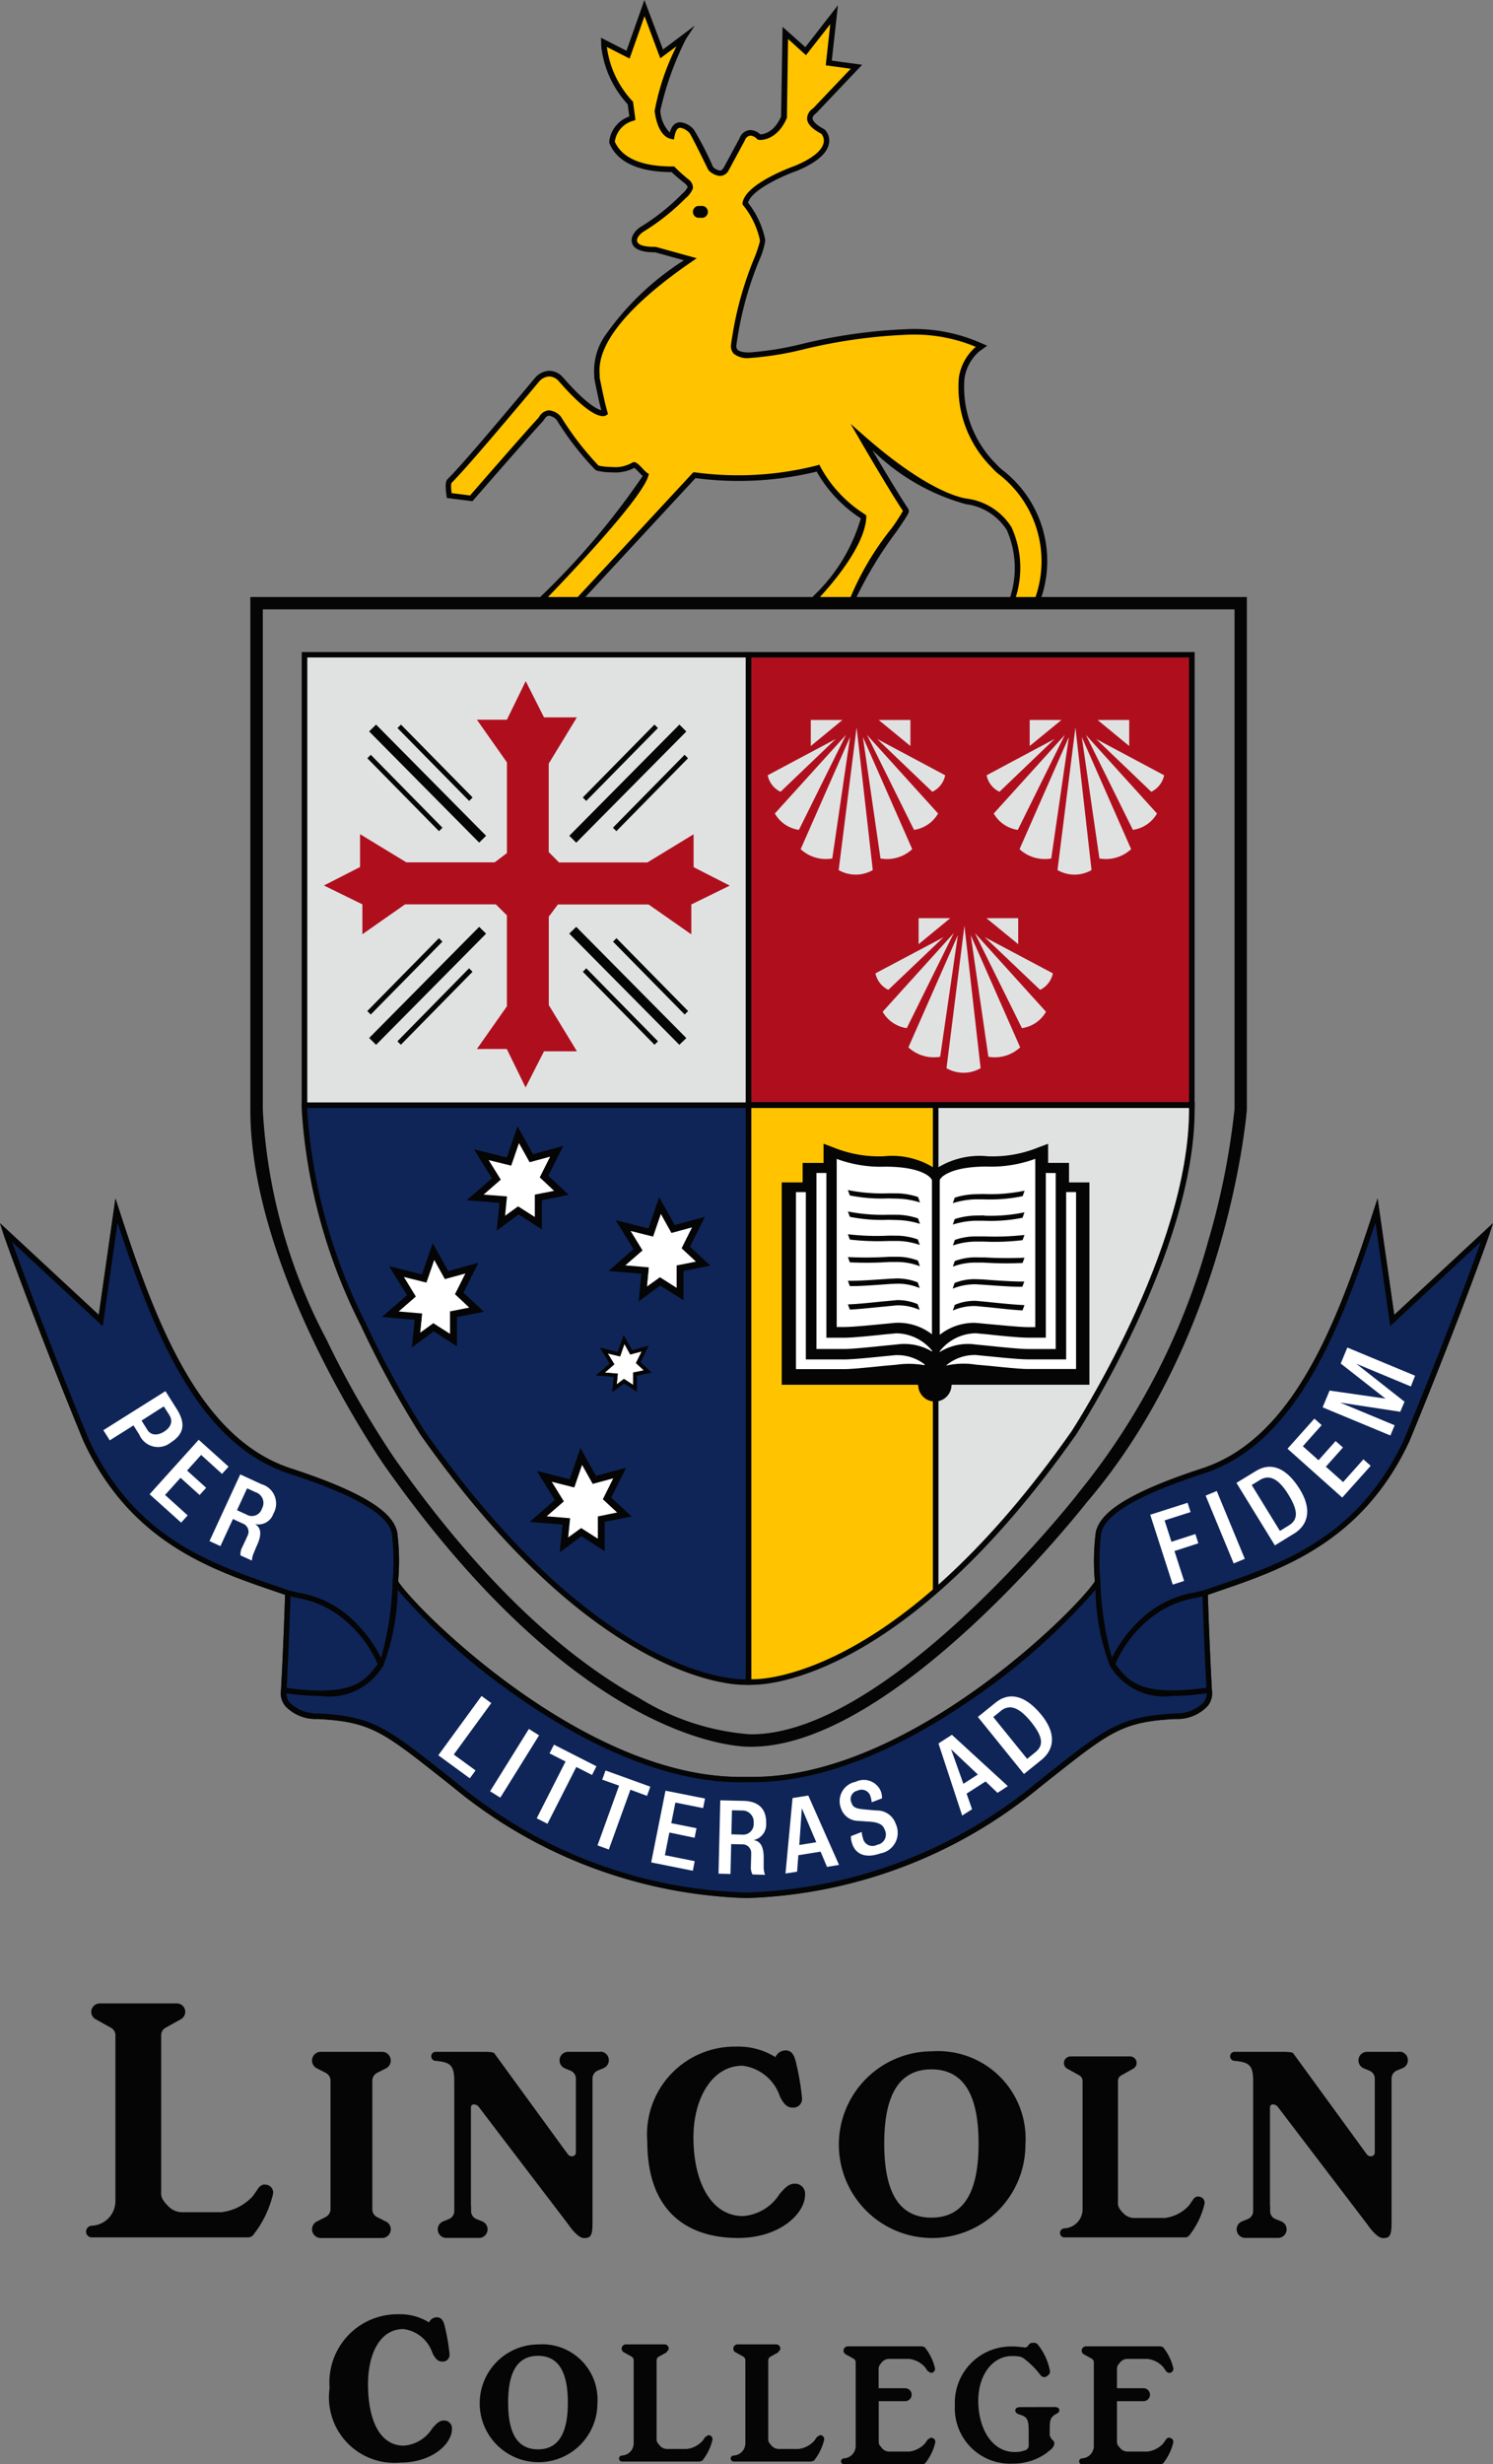 <svg id="logo-vertical" xmlns="http://www.w3.org/2000/svg" xmlns:xlink="http://www.w3.org/1999/xlink" width="50" height="82.466" viewBox="0 0 50 82.466">
  <rect x="0" y="0" width="50" height="82.466" fill="#808080" stroke="none"/>
  <defs>
    <style>
      .cls-1 {
        fill: none;
      }

      .cls-2 {
        clip-path: url(#clip-path);
      }

      .cls-3 {
        fill: #ffc300;
      }

      .cls-4 {
        fill: #040504;
      }

      .cls-5 {
        fill: #0f2558;
      }

      .cls-6 {
        fill: #e0e2e2;
      }

      .cls-7 {
        fill: #fff;
      }

      .cls-8 {
        fill: #af0f1d;
      }
    </style>
    <clipPath id="clip-path">
      <rect id="Rectangle_1009" data-name="Rectangle 1009" class="cls-1" width="50" height="82.466"/>
    </clipPath>
  </defs>
  <g id="Group_1098" data-name="Group 1098" class="cls-2">
    <path id="Path_4693" data-name="Path 4693" class="cls-3" d="M49.589,15.877a3.675,3.675,0,0,1-1.076-2.92,1.561,1.561,0,0,1,.533-.977l.139-.1-.154-.066a5.434,5.434,0,0,0-2.249-.418,17.759,17.759,0,0,0-3.566.491,10.443,10.443,0,0,1-1.809.292.643.643,0,0,1-.461-.121.281.281,0,0,1-.061-.225,19.332,19.332,0,0,1,.962-3.467l0-.053a2.926,2.926,0,0,0-.577-1.209c.049-.494,1.232-1.019,1.7-1.18.617-.257.958-.541,1.015-.838a.437.437,0,0,0-.106-.383l-.023-.016c-.27-.141-.416-.288-.422-.422s.157-.257.174-.272l1.389-1.466L44.063,2.4,44.242.785,43.292,2l-.685-.61-.042,2.824c-.276.634-.712.666-.8.666l-.045,0a.43.43,0,0,0-.285-.14.315.315,0,0,0-.277.215l-.532.985a.253.253,0,0,1-.214.156.52.52,0,0,1-.309-.163,12.735,12.735,0,0,0-.627-1.23.6.6,0,0,0-.387-.223c-.213,0-.263.254-.286.378-.4-.082-.477-.849-.478-.855A10.407,10.407,0,0,1,39.2,1.55l-.735.55L37.891.564l-.553,1.559-.808-.412.006.162a3.371,3.371,0,0,0,.88,1.871l.067.508a.928.928,0,0,0-.682.784v.022l.007.018c.376.853,1.559.879,1.944.888l.084,0a5.174,5.174,0,0,0,.474.4c.084.078.123.149.113.211-.016.1-.221.279-.221.279A7.324,7.324,0,0,1,37.8,7.975c-.081.052-.3.246-.231.433s.407.238.676.238h.022l1.164.322c-3.5,2.412-3.121,3.656-3.121,3.982.1.5.17.838.263,1.161,0,0-.3.216-1.466-1.118a.544.544,0,0,0-.394-.2.567.567,0,0,0-.4.187c-.019.021-.121.144-.372.442-.654.778-2.012,2.4-2.569,2.958-.025.023-.07.068-.028.419l.01.072.739.093.034-.037c.021-.025,2.054-2.359,2.284-2.589l.031-.042c.041-.062.123-.187.255-.187a.517.517,0,0,1,.327.174,10.131,10.131,0,0,0,1.28,1.656l.042.019a2.188,2.188,0,0,0,.464.047,1.226,1.226,0,0,0,.728-.16c.055-.035.32.3.4.343-.2.7-2.529,3.187-3.438,4.115l-.158.163H35.6L39.566,16.2a10.784,10.784,0,0,0,4.141-.234,4.394,4.394,0,0,0,1.462,1.587l.064.044c-.038,1.1-1.572,2.664-1.586,2.681l-.15.15.209.012c.025,0,.581.031.882.031.171,0,.273,0,.273-.111a12.028,12.028,0,0,1,1.385-2.316c.428-.625.428-.625.384-.693-.368-.552-1.069-1.739-1.464-2.417,2.055,1.808,3.185,2.1,3.5,2.145a2,2,0,0,1,1.438.915,3.256,3.256,0,0,1,.118,2.322l-.041.126h.85l.019-.066a3.957,3.957,0,0,0-1.466-4.493" transform="translate(-16.309 -0.294)"/>
    <path id="Path_4694" data-name="Path 4694" class="cls-4" d="M35.544,20.27H34.021l.31-.32a25.435,25.435,0,0,0,3.4-4.019c-.03-.028-.067-.066-.115-.115a2.153,2.153,0,0,0-.163-.159,1.368,1.368,0,0,1-.74.151,2.186,2.186,0,0,1-.5-.052l-.072-.036a9.9,9.9,0,0,1-1.291-1.667.43.43,0,0,0-.255-.141c-.081,0-.143.094-.176.145l-.02.026-.012.016-.012.015c-.227.228-2.261,2.563-2.278,2.583l-.068.076-.858-.108-.019-.143c-.04-.338-.01-.44.058-.5C31.731,15.5,32.987,14,33.662,13.2l.251-.3c.155-.186.214-.255.23-.273a.662.662,0,0,1,.465-.218.632.632,0,0,1,.465.232c.755.866,1.126,1.051,1.272,1.088-.069-.256-.125-.53-.2-.891l-.035-.182,0-.08a2.085,2.085,0,0,1,.348-1.324,9.265,9.265,0,0,1,2.655-2.541l-.959-.266h-.007c-.442,0-.7-.1-.768-.3-.088-.246.164-.475.268-.542a7.234,7.234,0,0,0,1.389-1.1l.009-.009a.775.775,0,0,0,.19-.225c0-.02-.016-.064-.08-.124a5.677,5.677,0,0,1-.454-.385h-.046c-.407-.01-1.63-.038-2.029-.943l-.015-.038V4.742a1,1,0,0,1,.673-.843l-.054-.408a3.432,3.432,0,0,1-.884-1.908l-.012-.32.855.436.6-1.7.623,1.658,1.064-.8-.294.445a10.282,10.282,0,0,0-.86,2.4,1.124,1.124,0,0,0,.318.734c.039-.147.127-.344.354-.344a.676.676,0,0,1,.453.249,10.454,10.454,0,0,1,.638,1.242.423.423,0,0,0,.233.125c.019,0,.07,0,.134-.11l.527-.977a.4.4,0,0,1,.361-.269.5.5,0,0,1,.326.144h0c.074,0,.451-.029.7-.594L42.416.9l.763.678L44.27.176l-.206,1.853,1.018.138L43.549,3.781c-.111.084-.132.148-.129.186s.042.173.372.345l.048.035a.531.531,0,0,1,.128.463c-.063.331-.423.636-1.07.907-.508.175-1.544.658-1.637,1.07a2.956,2.956,0,0,1,.572,1.226l0,.053a2.544,2.544,0,0,1-.207.664,11.46,11.46,0,0,0-.755,2.818.186.186,0,0,0,.037.155c.025.028.114.092.393.092a10.454,10.454,0,0,0,1.789-.291,17.826,17.826,0,0,1,3.585-.492,5.521,5.521,0,0,1,2.287.426l.306.131L49,11.763a1.479,1.479,0,0,0-.493.914,3.622,3.622,0,0,0,1.057,2.847l0,0a1.878,1.878,0,0,0,.2.193,3.842,3.842,0,0,1,1.28,4.382L51,20.235H49.956l.081-.247a3.161,3.161,0,0,0-.11-2.246,1.905,1.905,0,0,0-1.375-.87,7.183,7.183,0,0,1-3.128-1.808c.431.733.908,1.526,1.183,1.937.079.122.079.122-.384.8a13.267,13.267,0,0,0-1.369,2.264c0,.2-.195.2-.366.2-.308,0-.864-.029-.89-.031l-.412-.024.3-.3a5.8,5.8,0,0,0,1.55-2.562l-.017-.011a4.527,4.527,0,0,1-1.461-1.554A11.031,11.031,0,0,1,39.5,16Zm-1.084-.186h1l3.966-4.278.046,0a10.717,10.717,0,0,0,4.1-.231l.076-.025.035.072a4.285,4.285,0,0,0,1.432,1.552l.067.046.038.029,0,.048c-.036,1.038-1.342,2.459-1.6,2.733l-.013.013h0c.033,0,.58.03.876.03a.714.714,0,0,0,.18-.012v-.006a9.607,9.607,0,0,1,1.4-2.369,6.012,6.012,0,0,0,.384-.587l0,0c-.434-.652-1.3-2.131-1.466-2.421l-.287-.493.429.377c2.046,1.8,3.162,2.08,3.455,2.123a2.088,2.088,0,0,1,1.505.959,3.282,3.282,0,0,1,.128,2.391l0,.011h.653a3.676,3.676,0,0,0-1.226-4.19,1.849,1.849,0,0,1-.224-.219,3.787,3.787,0,0,1-1.095-2.992,1.674,1.674,0,0,1,.548-1.02l0,0,.023-.016h0a5.348,5.348,0,0,0-2.212-.41,17.681,17.681,0,0,0-3.546.489,10.537,10.537,0,0,1-1.828.294.713.713,0,0,1-.529-.151.372.372,0,0,1-.085-.295,11.578,11.578,0,0,1,.766-2.868,4.257,4.257,0,0,0,.2-.586l0-.052a2.78,2.78,0,0,0-.558-1.159l-.023-.029,0-.036c.067-.665,1.745-1.253,1.761-1.259.572-.239.9-.505.954-.768a.349.349,0,0,0-.076-.3l-.01-.007c-.3-.159-.459-.326-.467-.5a.416.416,0,0,1,.2-.344L44.7,2.3l-.838-.114L44.013.808,43.2,1.847,42.6,1.305l-.039,2.64-.008.017c-.3.687-.786.722-.881.722a.22.22,0,0,1-.075-.009l-.019-.007-.014-.014a.349.349,0,0,0-.221-.115.223.223,0,0,0-.188.151l-.006.014-.532.985a.343.343,0,0,1-.3.2A.618.618,0,0,1,39.94,5.7l-.016-.023c-.5-1.025-.6-1.187-.613-1.21a.531.531,0,0,0-.317-.191c-.1,0-.156.09-.2.3l-.017.093-.093-.019c-.421-.086-.529-.735-.552-.932V3.711a8.1,8.1,0,0,1,.73-2.16l-.541.4L37.793.541l-.5,1.419-.761-.388v0a3.262,3.262,0,0,0,.856,1.812l.02.022.081.609-.068.026a.841.841,0,0,0-.623.7v0c.351.795,1.486.821,1.858.83l.1,0,.028,0,.022.02A5.33,5.33,0,0,0,39.261,6l.012.01a.343.343,0,0,1,.141.293.794.794,0,0,1-.246.331,7.468,7.468,0,0,1-1.425,1.128c-.067.043-.238.2-.194.324s.259.176.589.176l.032,0,1.371.38-.164.113c-3.2,2.2-3.114,3.414-3.085,3.812l0,.083.032.154c.085.411.146.708.228.99l.018.063-.054.038c-.088.062-.461.163-1.59-1.133a.451.451,0,0,0-.323-.164.476.476,0,0,0-.332.161l-.221.264-.251.3c-.677.8-1.936,2.3-2.467,2.837-.008.01-.035.062,0,.343l.619.078h0c.012-.015,2.019-2.319,2.281-2.587l.014-.019.014-.019a.421.421,0,0,1,.329-.225.594.594,0,0,1,.392.2l.014.017a9.922,9.922,0,0,0,1.252,1.628l.022.01a2.216,2.216,0,0,0,.434.042,1.134,1.134,0,0,0,.677-.144c.1-.063.2.039.361.209a1.4,1.4,0,0,0,.135.13l.062.036-.018.071c-.255.874-3.429,4.121-3.461,4.154Z" transform="translate(-16.208)"/>
    <path id="Path_4695" data-name="Path 4695" class="cls-4" d="M48.609,14.68c0-.057.069-.1.153-.1s.156.047.156.1-.069.1-.156.1-.153-.047-.153-.1" transform="translate(-25.306 -7.588)"/>
    <path id="Path_4696" data-name="Path 4696" class="cls-4" d="M48.691,14.776c-.122,0-.218-.073-.218-.167s.1-.168.218-.168.222.073.222.168-.1.167-.222.167m0-.206c-.057,0-.087.029-.087.038s.032.037.087.037.091-.028.091-.037-.031-.038-.091-.038" transform="translate(-25.235 -7.518)"/>
    <path id="Path_4697" data-name="Path 4697" class="cls-4" d="M48.663,14.747v.026a.2.2,0,1,1,0-.387.2.2,0,1,1,0,.387v-.052c.116,0,.2-.068.2-.141s-.081-.142-.2-.142-.192.067-.192.142.079.141.192.141Zm0-.206v.026l-.052.012-.011.008h0l-.015-.008H48.6l0,.008-.015-.008h0l.015-.01,0,.01h-.018l.015-.01,0,0,.06.018.055-.012.011-.008h0l.015.009h-.017l0-.009.015.009h0l-.015.009,0-.009h.017l-.015.009,0,0-.063-.018v-.052l.08.019.036.046-.037.045-.08.018-.077-.019-.036-.045.035-.045.078-.019Z" transform="translate(-25.207 -7.489)"/>
    <path id="Path_4698" data-name="Path 4698" class="cls-5" d="M49.742,84.719l-3.049,2.83-.558-3.9-.124.382c-1.242,3.835-2.709,7.663-5.75,8.655-2.924.954-3.439,1.636-3.561,2.125a7.511,7.511,0,0,0-.034,1.656c-.547.884-6.172,6.545-11.449,6.545l-.206,0h-.022l-.206,0c-5.277,0-10.9-5.661-11.449-6.545a7.5,7.5,0,0,0-.034-1.656c-.122-.489-.637-1.171-3.56-2.125-3.041-.991-4.508-4.819-5.75-8.655l-.123-.382-.558,3.9L.258,84.719,0,84.48l.106.335c.093.293,1.2,3.35,2.692,6.964,1.571,3.372,4.262,4.29,6.423,5.027l.325.111c-.008.3-.047,1.532-.135,3.188a.676.676,0,0,0,.146.538,1.4,1.4,0,0,0,1.085.429c1.76.093,2.175.42,4.167,1.993l.377.3a16.2,16.2,0,0,0,9.8,3.7h.025a16.2,16.2,0,0,0,9.8-3.7l.377-.3c1.992-1.573,2.407-1.9,4.167-1.993a1.4,1.4,0,0,0,1.085-.429.676.676,0,0,0,.146-.539c-.088-1.656-.127-2.892-.135-3.187l.325-.111c2.162-.738,4.853-1.656,6.425-5.031,1.492-3.608,2.6-6.667,2.69-6.96L50,84.48ZM12.75,99.257l0,0Zm27.62-2.408v0h0v0Z" transform="translate(0 -43.546)"/>
    <path id="Path_4699" data-name="Path 4699" class="cls-5" d="M36.139,96.451h-.161c-.5,0-5.052-.234-10.755-8.337-.042-.064-3.958-6.06-3.958-10.812v-.161H36.139Z" transform="translate(-11.071 -40.16)"/>
    <path id="Path_4700" data-name="Path 4700" class="cls-4" d="M36.131,96.444h-.253c-.5,0-5.1-.235-10.831-8.376a32.7,32.7,0,0,1-2-3.662,18.514,18.514,0,0,1-1.972-7.2v-.254H36.131ZM21.258,77.134V77.2a18.33,18.33,0,0,0,1.954,7.125A32.472,32.472,0,0,0,25.2,87.963c5.675,8.062,10.183,8.295,10.678,8.295h.068V77.134Z" transform="translate(-10.97 -40.059)"/>
    <rect id="Rectangle_1003" data-name="Rectangle 1003" class="cls-6" width="14.871" height="15.073" transform="translate(10.197 21.914)"/>
    <path id="Path_4701" data-name="Path 4701" class="cls-4" d="M36.134,60.777H21.078V45.518H36.134Zm-14.871-.186H35.948V45.7H21.264Z" transform="translate(-10.973 -23.697)"/>
    <path id="Path_4702" data-name="Path 4702" class="cls-3" d="M52.5,96.419h-.16V77.08h6.235l.035,16.151c-.677,1.007-4.109,3.188-6.109,3.188" transform="translate(-27.247 -40.128)"/>
    <path id="Path_4703" data-name="Path 4703" class="cls-6" d="M65.345,77.2h8.519l.092.5A23.951,23.951,0,0,1,69.17,89.292c-.115.156-3.786,4.266-3.791,4.1-.092-2.813-.035-16.194-.035-16.194" transform="translate(-34.01 -40.191)"/>
    <path id="Path_4704" data-name="Path 4704" class="cls-7" d="M28.971,90.076l.59.375V89.66l.678-.133-.5-.472.366-.731-.723.2L29,87.847l-.274.8-.8-.2.426.689-.606.528.828.071-.069.678Z" transform="translate(-14.448 -45.733)"/>
    <path id="Path_4705" data-name="Path 4705" class="cls-7" d="M34.81,81.9l.6.382v-.8l.692-.137-.515-.482.373-.745-.737.2-.382-.686-.279.81-.809-.2.435.7-.617.539.84.066-.069.7Z" transform="translate(-17.478 -41.455)"/>
    <path id="Path_4706" data-name="Path 4706" class="cls-7" d="M39.278,104.361l.589.374v-.786l.679-.137-.5-.468.366-.735-.725.2-.374-.671-.273.8-.794-.2.426.689-.606.529.826.069-.068.678Z" transform="translate(-19.815 -53.173)"/>
    <path id="Path_4707" data-name="Path 4707" class="cls-7" d="M44.795,86.828l.589.373v-.789l.679-.134-.5-.469.366-.733-.725.2-.374-.67-.273.8-.791-.2.424.685-.607.53.826.071-.065.676Z" transform="translate(-22.687 -44.044)"/>
    <path id="Path_4708" data-name="Path 4708" class="cls-7" d="M42.867,94.96l.325.206v-.432l.372-.075-.276-.258.2-.4-.4.109-.2-.365-.149.435-.435-.109.233.378-.333.29.452.036-.036.374Z" transform="translate(-21.97 -48.801)"/>
    <path id="Path_4709" data-name="Path 4709" class="cls-4" d="M64.849,146.323a3.124,3.124,0,1,1-3.124-3.123,2.931,2.931,0,0,1,3.124,3.123m-1.569-.038c0-1.444-.391-2.481-1.579-2.481s-1.58,1.037-1.58,2.481.383,2.481,1.58,2.481,1.579-1.045,1.579-2.481" transform="translate(-30.508 -74.551)"/>
    <path id="Path_4710" data-name="Path 4710" class="cls-4" d="M37.453,165.632a1.971,1.971,0,1,1-1.971-1.971,1.849,1.849,0,0,1,1.971,1.971m-.99-.024c0-.911-.246-1.565-1-1.565s-1,.654-1,1.565.242,1.565,1,1.565,1-.659,1-1.565" transform="translate(-17.446 -85.203)"/>
    <path id="Path_4711" data-name="Path 4711" class="cls-4" d="M24.277,148.923l-.3-.153a.292.292,0,0,1-.159-.26v-.025h0V144.2a.293.293,0,0,1,.158-.256l.3-.153a.292.292,0,0,0-.133-.552H22.091a.292.292,0,0,0-.133.552l.3.153a.292.292,0,0,1,.159.26v.024h0v4.277a.292.292,0,0,1-.159.26l-.3.153a.292.292,0,0,0,.133.552h2.053a.292.292,0,0,0,.133-.552" transform="translate(-11.349 -74.573)"/>
    <path id="Path_4712" data-name="Path 4712" class="cls-4" d="M35.795,143.235H34.7a.287.287,0,0,0-.11.552l.194.081a.287.287,0,0,1,.176.265v.183h0V146.6c0,.151-.2.177-.279.05l-2.455-3.369c-.028-.043-.274-.046-.326-.046h-1.65a.152.152,0,0,0-.012.3c.521.047.649.141.649.689v4.341a.287.287,0,0,1-.176.265l-.2.081a.287.287,0,0,0,.11.552h1.095a.287.287,0,0,0,.11-.552l-.2-.081a.287.287,0,0,1-.176-.265v-.183h-.005V145.1c0-.152.2-.127.279,0l2.983,3.913s.3.456.525.456.282-.082.285-.5v-4.842a.287.287,0,0,1,.175-.265l.195-.081a.287.287,0,0,0-.11-.552" transform="translate(-15.674 -74.569)"/>
    <path id="Path_4713" data-name="Path 4713" class="cls-4" d="M91.6,143.235h-1.09a.287.287,0,0,0-.11.552l.194.081a.287.287,0,0,1,.176.265v.183h0V146.6c0,.151-.2.177-.279.05l-2.455-3.369c-.028-.043-.274-.046-.326-.046h-1.65a.152.152,0,0,0-.012.3c.521.047.649.141.649.689v4.341a.287.287,0,0,1-.176.265l-.2.081a.287.287,0,0,0,.11.552h1.1a.287.287,0,0,0,.11-.552l-.2-.081a.287.287,0,0,1-.176-.265v-.183h-.005V145.1c0-.152.2-.127.279,0l2.983,3.913s.3.456.525.456.282-.082.285-.5v-4.842a.287.287,0,0,1,.175-.265l.195-.081a.287.287,0,0,0-.11-.552" transform="translate(-44.729 -74.569)"/>
    <path id="Path_4714" data-name="Path 4714" class="cls-4" d="M12,145.906a.283.283,0,0,0-.212.126l-.169.244-.022.028a1.689,1.689,0,0,1-1.046.531H9.217a.645.645,0,0,1-.445-.2,1.118,1.118,0,0,1-.183-.223.434.434,0,0,1-.056-.249V141.3h0v-.389a.283.283,0,0,1,.145-.247l.509-.283a.291.291,0,0,0,.147-.192.283.283,0,0,0-.277-.342H6.49a.294.294,0,0,0-.289.212.283.283,0,0,0,.137.318l.517.288a.282.282,0,0,1,.146.247v5.524a.826.826,0,0,1-.8.852.2.2,0,0,0-.182.2.19.19,0,0,0,.19.19H8.533v0h2.9a.25.25,0,0,0,.163-.056,3.488,3.488,0,0,0,.676-1.364.265.265,0,0,0-.269-.344" transform="translate(-3.136 -72.802)"/>
    <path id="Path_4715" data-name="Path 4715" class="cls-4" d="M46.241,166.7l-.105.063-.085.122-.011.014a.843.843,0,0,1-.523.266h-.669a.323.323,0,0,1-.223-.1l-.091-.111a.218.218,0,0,1-.028-.125V164.4h0V164.2a.141.141,0,0,1,.073-.124l.255-.141.074-.1a.142.142,0,0,0-.139-.171H43.484a.147.147,0,0,0-.144.106.141.141,0,0,0,.068.159l.259.144a.142.142,0,0,1,.072.124v2.762a.413.413,0,0,1-.4.426.1.1,0,0,0-.091.1.1.1,0,0,0,.095.1h1.159v0h1.451l.082-.028a1.75,1.75,0,0,0,.338-.682.133.133,0,0,0-.135-.172" transform="translate(-22.517 -85.208)"/>
    <path id="Path_4716" data-name="Path 4716" class="cls-4" d="M54.042,166.7l-.105.063-.085.122-.011.014a.843.843,0,0,1-.523.266h-.669a.323.323,0,0,1-.223-.1l-.091-.111a.218.218,0,0,1-.028-.125V164.4h0V164.2a.141.141,0,0,1,.073-.124l.255-.141.074-.1a.142.142,0,0,0-.139-.171H51.285a.147.147,0,0,0-.144.106.141.141,0,0,0,.068.159l.259.144a.142.142,0,0,1,.072.124v2.762a.413.413,0,0,1-.4.426.1.1,0,0,0-.091.1.1.1,0,0,0,.095.1h1.159v0h1.451l.082-.028a1.75,1.75,0,0,0,.338-.682.133.133,0,0,0-.135-.172" transform="translate(-26.578 -85.208)"/>
    <path id="Path_4717" data-name="Path 4717" class="cls-4" d="M78.673,148.236a.219.219,0,0,0-.163.1l-.131.189-.017.022a1.306,1.306,0,0,1-.808.411H76.518a.5.5,0,0,1-.344-.156.869.869,0,0,1-.141-.172.338.338,0,0,1-.043-.193v-3.763h0v-.3a.22.22,0,0,1,.112-.191l.394-.219a.223.223,0,0,0,.114-.148.219.219,0,0,0-.214-.265H74.41a.227.227,0,0,0-.223.164.218.218,0,0,0,.105.246l.4.222a.219.219,0,0,1,.113.191v4.271a.639.639,0,0,1-.615.659.156.156,0,0,0-.14.156.147.147,0,0,0,.147.147h1.793v0h2.243a.2.2,0,0,0,.127-.043,2.706,2.706,0,0,0,.523-1.055.205.205,0,0,0-.208-.266" transform="translate(-38.55 -74.731)"/>
    <path id="Path_4718" data-name="Path 4718" class="cls-4" d="M61.763,166.845l-.106.063-.086.123-.011.014a.853.853,0,0,1-.526.268h-.675a.325.325,0,0,1-.224-.1l-.092-.112a.221.221,0,0,1-.028-.126v-1.349H60.9a.216.216,0,1,0,0-.433h-.889v-.671h0v-.008l.027-.091.092-.112a.325.325,0,0,1,.224-.1h.675a.852.852,0,0,1,.526.268l.011.014.086.123.106.063a.134.134,0,0,0,.136-.173,1.766,1.766,0,0,0-.34-.687l-.083-.028H58.985a.148.148,0,0,0-.145.106.142.142,0,0,0,.069.161l.261.145a.143.143,0,0,1,.073.125v2.783a.417.417,0,0,1-.4.43.1.1,0,0,0-.092.1.1.1,0,0,0,.1.1h1.168v0h1.462l.083-.028a1.766,1.766,0,0,0,.34-.687.134.134,0,0,0-.136-.173" transform="translate(-30.586 -85.269)"/>
    <path id="Path_4719" data-name="Path 4719" class="cls-4" d="M78.4,166.845a.142.142,0,0,0-.106.063l-.086.123-.011.014a.853.853,0,0,1-.526.268h-.675a.325.325,0,0,1-.224-.1l-.092-.112a.221.221,0,0,1-.028-.126v-1.349h.889a.216.216,0,1,0,0-.433h-.889v-.671h0v-.008l.027-.091.092-.112a.325.325,0,0,1,.224-.1h.675a.852.852,0,0,1,.526.268l.011.014.086.123a.142.142,0,0,0,.106.063.134.134,0,0,0,.136-.173,1.767,1.767,0,0,0-.34-.687l-.083-.028H75.619a.148.148,0,0,0-.145.106.142.142,0,0,0,.069.161l.261.145a.143.143,0,0,1,.073.125v2.783a.417.417,0,0,1-.4.43.1.1,0,0,0-.092.1.1.1,0,0,0,.1.1h1.168v0H78.11l.083-.028a1.766,1.766,0,0,0,.34-.687.134.134,0,0,0-.136-.173" transform="translate(-39.245 -85.269)"/>
    <path id="Path_4720" data-name="Path 4720" class="cls-4" d="M49.512,143.215a.378.378,0,0,1,.334-.222c.213,0,.306.158.371.482a8.31,8.31,0,0,1,.186,1.131.29.29,0,0,1-.325.3c-.195,0-.306-.149-.417-.371a1.52,1.52,0,0,0-1.251-1.029c-1.019,0-1.645,1.093-1.645,2.4,0,1.483.588,2.632,1.663,2.632a1.587,1.587,0,0,0,1.223-.741c.176-.2.306-.343.5-.343a.336.336,0,0,1,.352.371c0,.621-.834,1.446-2.243,1.446-1.613,0-3.04-.806-3.04-3.225a2.938,2.938,0,0,1,2.975-3.179,2.352,2.352,0,0,1,1.316.352" transform="translate(-23.542 -74.375)"/>
    <path id="Path_4721" data-name="Path 4721" class="cls-4" d="M26.353,161.831a.294.294,0,0,1,.259-.173c.165,0,.237.122.287.374a6.443,6.443,0,0,1,.144.877.225.225,0,0,1-.252.23c-.151,0-.237-.115-.323-.287a1.178,1.178,0,0,0-.97-.8c-.791,0-1.186.834-1.186,1.847,0,1.15.367,2.055,1.2,2.055a1.232,1.232,0,0,0,.949-.575c.137-.158.237-.266.388-.266a.26.26,0,0,1,.273.288c0,.481-.647,1.121-1.739,1.121a2.191,2.191,0,0,1-2.357-2.5,2.278,2.278,0,0,1,2.307-2.465,1.825,1.825,0,0,1,1.021.273" transform="translate(-11.987 -84.108)"/>
    <path id="Path_4722" data-name="Path 4722" class="cls-4" d="M70.027,165.971c.09-.058.18-.079.18-.169,0-.064-.058-.106-.164-.106L68.9,165.7c-.111,0-.164.042-.169.106,0,.106.106.127.211.164.217.08.238.206.238.556v.439a.166.166,0,0,1-.122.18.938.938,0,0,1-.344.058c-.756,0-1.222-.773-1.222-1.72,0-.841.465-1.492,1.127-1.492.062,0,.036,0,.094,0a1.419,1.419,0,0,1,.171.019.354.354,0,0,1,.1.041l0-.006.018.015a2.8,2.8,0,0,1,.582.579.149.149,0,0,0,.209.024l.044-.035a.149.149,0,0,0,.057-.129,2,2,0,0,0-.406-.891.149.149,0,0,0-.12-.06h-.063a.15.15,0,0,0-.126.069l-.033.051-.077.039-.1-.016H68.95l-.028,0c-.067-.01-.139-.017-.213-.021h-.081a1.882,1.882,0,0,0-1.919,1.969,1.852,1.852,0,0,0,1.931,1.952,1.926,1.926,0,0,0,1.138-.354l.046-.042h0c.292-.192.215-.359.171-.381s-.11-.156-.11-.156v-.125c0-.333,0-.46.143-.556" transform="translate(-34.73 -85.143)"/>
    <path id="Path_4723" data-name="Path 4723" class="cls-4" d="M49.742,84.719l-3.049,2.83-.558-3.9-.124.382c-1.242,3.836-2.709,7.663-5.75,8.655-2.924.953-3.439,1.636-3.561,2.124a7.511,7.511,0,0,0-.034,1.656c-.547.884-6.172,6.545-11.449,6.545l-.206,0h-.022l-.206,0c-5.277,0-10.9-5.661-11.449-6.545a7.539,7.539,0,0,0-.034-1.656c-.122-.489-.637-1.171-3.561-2.124-3.041-.992-4.508-4.819-5.75-8.655l-.124-.382-.558,3.9L.258,84.719,0,84.48l.106.335c.093.293,1.2,3.35,2.692,6.965,1.571,3.371,4.262,4.289,6.424,5.027l.324.111c-.008.3-.047,1.532-.135,3.188a.678.678,0,0,0,.146.539,1.4,1.4,0,0,0,1.085.429c1.76.093,2.175.42,4.167,1.993l.377.3a16.2,16.2,0,0,0,9.8,3.7h.025a16.2,16.2,0,0,0,9.8-3.7l.377-.3c1.992-1.573,2.407-1.9,4.167-1.993a1.406,1.406,0,0,0,1.085-.429.677.677,0,0,0,.146-.539c-.089-1.656-.127-2.891-.135-3.187l.324-.111c2.162-.738,4.853-1.656,6.425-5.031,1.492-3.609,2.6-6.667,2.69-6.961L50,84.48ZM2.968,91.705C1.72,88.684.744,86.054.406,85.109l2.905,2.7.13.121.495-3.463c1.232,3.751,2.723,7.409,5.746,8.395,2.869.935,3.337,1.585,3.438,1.993a7.667,7.667,0,0,1,.027,1.63,10.53,10.53,0,0,1-.384,2.541,4.606,4.606,0,0,0-1.046-1.358,3.431,3.431,0,0,0-1.733-.824c-.11-.026-.219-.051-.327-.081l-.374-.128C7.043,95.867,4.5,95,2.968,91.705m6.763,5.264.21.052a3.276,3.276,0,0,1,1.65.781,3.987,3.987,0,0,1,1.058,1.438l-.012.015c-.425.557-.829,1.082-3.037.777.082-1.543.119-2.706.13-3.062m3.019,2.288,0,0ZM40.3,100.528a1.3,1.3,0,0,1-.95.36c-1.819.1-2.291.467-4.273,2.032l-.377.3a16.018,16.018,0,0,1-9.686,3.662h-.019a15.845,15.845,0,0,1-9.69-3.663l-.377-.3c-1.982-1.565-2.454-1.937-4.273-2.032a1.3,1.3,0,0,1-.95-.36.5.5,0,0,1-.112-.311,8.46,8.46,0,0,0,1.139.088,2.111,2.111,0,0,0,2.057-.939l.017-.022.018-.027.006-.01-.066-.044.066.044a7.47,7.47,0,0,0,.487-2.552,21.419,21.419,0,0,0,3.926,3.511c1.948,1.38,4.876,3.008,7.759,2.923.072,0,.143,0,.216,0,2.813,0,5.643-1.581,7.543-2.926a21.394,21.394,0,0,0,3.926-3.511,7.493,7.493,0,0,0,.487,2.552l.006.009.019.028.017.022a2.111,2.111,0,0,0,2.057.939,8.466,8.466,0,0,0,1.14-.088.5.5,0,0,1-.112.311m.072-3.679v0h0Zm-.1.12c.011.356.048,1.52.129,3.062-2.208.305-2.612-.22-3.037-.777l-.011-.015A3.983,3.983,0,0,1,38.408,97.8a3.279,3.279,0,0,1,1.651-.781l.21-.052M47.033,91.7c-1.538,3.3-4.076,4.165-6.316,4.93l-.374.128c-.108.029-.218.055-.327.081a3.434,3.434,0,0,0-1.733.824,4.623,4.623,0,0,0-1.046,1.358,10.557,10.557,0,0,1-.384-2.541,7.669,7.669,0,0,1,.027-1.63c.1-.407.569-1.058,3.438-1.993,3.022-.986,4.514-4.643,5.745-8.395l.495,3.463.13-.121,2.905-2.7c-.338.946-1.314,3.576-2.561,6.592" transform="translate(0 -43.546)"/>
    <path id="Path_4724" data-name="Path 4724" class="cls-7" d="M8.418,98.562l-.188-.3-.795.5-.215-.34L9.3,97.115l.374.592c.282.446.29.819-.191,1.123a.679.679,0,0,1-1.061-.267m1.022-.627-.2-.311L8.5,98.1l.2.319c.094.149.3.21.551.053s.294-.367.19-.532" transform="translate(-3.759 -50.559)"/>
    <path id="Path_4725" data-name="Path 4725" class="cls-7" d="M10.451,102.332l1.645-1.823,1,.9-.219.242-.7-.634-.471.522.639.577-.219.242-.639-.576-.518.574.757.684-.219.242Z" transform="translate(-5.441 -52.326)"/>
    <path id="Path_4726" data-name="Path 4726" class="cls-7" d="M15.673,105.635a.514.514,0,0,1,.063-.281c.031-.067.126-.266.175-.378a.291.291,0,0,0-.164-.407l-.326-.151-.419.907-.366-.169,1.03-2.231.709.327a.674.674,0,0,1,.4.989.53.53,0,0,1-.615.347c.214.124.227.362.065.714-.04.087-.076.18-.1.236a.79.79,0,0,0-.069.271Zm.507-2.113-.285-.131-.338.732.32.147a.352.352,0,0,0,.515-.2.379.379,0,0,0-.212-.549" transform="translate(-7.62 -53.583)"/>
    <path id="Path_4727" data-name="Path 4727" class="cls-7" d="M30.62,120.378l1.448-1.984.326.238-1.256,1.721.729.532-.192.264Z" transform="translate(-15.941 -61.636)"/>
    <rect id="Rectangle_1004" data-name="Rectangle 1004" class="cls-7" width="2.457" height="0.403" transform="translate(16.413 59.947) rotate(-58.093)"/>
    <path id="Path_4728" data-name="Path 4728" class="cls-7" d="M38.82,122.542l-.966,1.9-.36-.183.966-1.9-.536-.273.148-.291,1.423.723-.148.291Z" transform="translate(-19.52 -63.408)"/>
    <path id="Path_4729" data-name="Path 4729" class="cls-7" d="M42.842,124.235l-.723,2-.379-.137.723-2-.565-.2.111-.307,1.5.542-.111.307Z" transform="translate(-21.73 -64.34)"/>
    <path id="Path_4730" data-name="Path 4730" class="cls-7" d="M45.491,127.4,45.97,125l1.324.263-.064.32-.929-.185-.137.69.844.168-.063.32L46.1,126.4l-.151.759,1,.2-.064.32Z" transform="translate(-23.683 -65.073)"/>
    <path id="Path_4731" data-name="Path 4731" class="cls-7" d="M51.33,128.155a.51.51,0,0,1-.054-.283c0-.073.01-.294.01-.415a.29.29,0,0,0-.312-.309l-.358-.009-.024,1-.4-.01.059-2.455.78.019c.508.012.768.275.756.751a.529.529,0,0,1-.426.562c.245.028.352.242.343.629,0,.1,0,.2,0,.256a.792.792,0,0,0,.045.277Zm-.374-2.14-.313-.008-.02.806.352.009a.353.353,0,0,0,.393-.387.379.379,0,0,0-.412-.419" transform="translate(-26.129 -65.425)"/>
    <path id="Path_4732" data-name="Path 4732" class="cls-7" d="M56.263,127.733l-.215-.51-.745.119-.041.551-.389.062.236-2.525.527-.085,1.03,2.322Zm-.843-1.961L55.335,127l.569-.092Z" transform="translate(-28.567 -65.256)"/>
    <path id="Path_4733" data-name="Path 4733" class="cls-7" d="M60.011,126.733c-.481.164-.81.033-.932-.325a.71.71,0,0,1-.043-.256l.364-.141a.616.616,0,0,0,.037.2.325.325,0,0,0,.477.229.346.346,0,0,0,.258-.493c-.055-.161-.167-.261-.547-.283l-.356-.024a.609.609,0,0,1-.561-.407.66.66,0,0,1,.486-.9.618.618,0,0,1,.851.335.764.764,0,0,1,.034.218l-.35.133a.532.532,0,0,0-.03-.166.308.308,0,0,0-.442-.224.285.285,0,0,0-.209.389c.054.157.116.21.447.24l.4.035a.66.66,0,0,1,.643.45.7.7,0,0,1-.528.988" transform="translate(-30.539 -64.703)"/>
    <path id="Path_4734" data-name="Path 4734" class="cls-7" d="M67.538,123.054l-.4-.382-.636.407.183.522-.331.212L65.56,121.4l.45-.289,1.873,1.717Zm-1.556-1.46.412,1.157.485-.311Z" transform="translate(-34.131 -63.054)"/>
    <path id="Path_4735" data-name="Path 4735" class="cls-7" d="M70.433,120.553l-.579.468-1.544-1.91.6-.484c.433-.35.973-.272,1.538.427.458.567.464,1.114-.014,1.5m-1.359-1.64-.249.2,1.134,1.4.279-.225c.279-.225.257-.512-.153-1.019-.442-.547-.759-.563-1.01-.36" transform="translate(-35.562 -61.652)"/>
    <path id="Path_4736" data-name="Path 4736" class="cls-7" d="M80.833,105.493l.231.716.8-.259.1.31-.8.259.323,1-.381.123-.753-2.338,1.251-.4.1.311Z" transform="translate(-41.832 -54.612)"/>
    <rect id="Rectangle_1005" data-name="Rectangle 1005" class="cls-7" width="0.403" height="2.456" transform="translate(40.376 50.052) rotate(-22.491)"/>
    <path id="Path_4737" data-name="Path 4737" class="cls-7" d="M88.3,104.63l-.634.39-1.287-2.092.656-.4c.474-.291,1-.145,1.47.62.382.621.318,1.163-.205,1.485m-1.137-1.8-.272.167.944,1.536.305-.188c.3-.187.32-.475-.022-1.03-.369-.6-.68-.655-.955-.486" transform="translate(-44.971 -53.302)"/>
    <path id="Path_4738" data-name="Path 4738" class="cls-7" d="M91.776,101.676l-1.833-1.635.9-1.007.244.217-.63.707.525.468.572-.642L91.8,100l-.572.642.578.515.679-.761.244.217Z" transform="translate(-46.825 -51.558)"/>
    <path id="Path_4739" data-name="Path 4739" class="cls-7" d="M95.355,95.373l-1.825-.759,1.613,1.27L95,96.22l-2.013-.307,1.825.759-.142.342L92.4,96.072l.233-.561,1.873.269-1.5-1.174.222-.535,2.268.943Z" transform="translate(-48.106 -48.974)"/>
    <path id="Path_4740" data-name="Path 4740" class="cls-4" d="M50.449,42.09V58.811a24.948,24.948,0,0,1-.884,4.427A23.037,23.037,0,0,1,45.188,71.7l-.005.006,0,.006c-.259.328-6.384,8.025-10.921,8.025h-.039A8.215,8.215,0,0,1,30.5,78.517c-2.765-1.534-5.52-4.234-8.188-8.024a31.724,31.724,0,0,1-2.276-3.974,18.531,18.531,0,0,1-2.13-7.69V42.09Zm.413-.413H17.489V58.828c0,5.384,4.3,11.637,4.481,11.9,6.448,9.163,11.673,9.426,12.248,9.426h.039c4.764,0,10.989-7.857,11.245-8.181,4.754-5.556,5.353-13.05,5.36-13.145Z" transform="translate(-9.105 -21.697)"/>
    <rect id="Rectangle_1006" data-name="Rectangle 1006" class="cls-8" width="14.844" height="15.073" transform="translate(25.069 21.914)"/>
    <path id="Path_4741" data-name="Path 4741" class="cls-4" d="M67.128,60.777H52.1V45.518h15.03Zm-14.844-.186H66.942V45.7H52.284Z" transform="translate(-27.122 -23.697)"/>
    <path id="Path_4742" data-name="Path 4742" class="cls-8" d="M28.386,55.019H25.347l-1.43,1v-1l-1.288-.631,1.21-.618v-1.1l1.548.942h2.961l.41-.308V50.268L27.752,48.84h1.005l.63-1.291L30,48.762h1.1l-.942,1.547v2.96l.344.347h2.961l1.546-.942v1.1l1.211.618-1.287.631v1l-1.431-1H30.465l-.305.407v2.96l.942,1.547H30l-.617,1.21-.63-1.287H27.752l1.005-1.429V55.387Z" transform="translate(-11.781 -24.754)"/>
    <path id="Path_4743" data-name="Path 4743" class="cls-4" d="M29.473,54.534l-3.685-3.721.232-.229,3.685,3.721Z" transform="translate(-13.426 -26.335)"/>
    <path id="Path_4744" data-name="Path 4744" class="cls-4" d="M30.164,53.139l-2.4-2.439.116-.116,2.4,2.439Z" transform="translate(-14.452 -26.335)"/>
    <path id="Path_4745" data-name="Path 4745" class="cls-4" d="M28.058,55.249l-2.4-2.44.116-.116,2.4,2.44Z" transform="translate(-13.356 -27.433)"/>
    <path id="Path_4746" data-name="Path 4746" class="cls-4" d="M26.021,68.648l-.232-.229L29.473,64.7l.232.228Z" transform="translate(-13.426 -33.682)"/>
    <path id="Path_4747" data-name="Path 4747" class="cls-4" d="M27.877,70.157l-.116-.116,2.4-2.443.116.116Z" transform="translate(-14.452 -35.193)"/>
    <path id="Path_4748" data-name="Path 4748" class="cls-4" d="M25.772,68.049l-.116-.116,2.4-2.439.116.116Z" transform="translate(-13.356 -34.097)"/>
    <path id="Path_4749" data-name="Path 4749" class="cls-4" d="M40,54.534l-.232-.231,3.687-3.721.232.231Z" transform="translate(-20.702 -26.333)"/>
    <path id="Path_4750" data-name="Path 4750" class="cls-4" d="M40.828,53.139l-.116-.116,2.4-2.439.116.116Z" transform="translate(-21.195 -26.335)"/>
    <path id="Path_4751" data-name="Path 4751" class="cls-4" d="M42.933,55.249l-.116-.116,2.4-2.44.116.116Z" transform="translate(-22.291 -27.433)"/>
    <path id="Path_4752" data-name="Path 4752" class="cls-4" d="M43.453,68.648l-3.687-3.722L40,64.7l3.687,3.722Z" transform="translate(-20.702 -33.682)"/>
    <path id="Path_4753" data-name="Path 4753" class="cls-4" d="M43.114,70.157l-2.4-2.443.116-.116,2.4,2.443Z" transform="translate(-21.195 -35.193)"/>
    <path id="Path_4754" data-name="Path 4754" class="cls-4" d="M45.22,68.049l-2.4-2.439.116-.116,2.4,2.439Z" transform="translate(-22.291 -34.097)"/>
    <path id="Path_4755" data-name="Path 4755" class="cls-4" d="M27.685,90.271l.094-.926-1.094-.093.838-.73-.6-.969,1.1.274.361-1.046.519.934,1.011-.277-.5,1,.682.639-.9.177v.98l-.78-.5Zm.718-.811.56.356v-.751l.644-.127-.478-.448.348-.694-.687.187-.356-.64-.261.757-.755-.187.4.654-.576.5.787.068-.065.644Z" transform="translate(-13.892 -45.178)"/>
    <path id="Path_4756" data-name="Path 4756" class="cls-4" d="M33.61,82.117l.092-.927L32.607,81.1l.841-.733-.6-.97,1.1.274.358-1.044.52.933,1.012-.277-.5,1,.684.637-.9.181v.976l-.781-.5Zm.715-.811.561.356v-.748l.645-.128-.48-.45.348-.694-.688.187-.356-.64-.26.755-.755-.187.406.655-.575.5.783.061-.064.648Z" transform="translate(-16.975 -40.934)"/>
    <path id="Path_4757" data-name="Path 4757" class="cls-4" d="M38.014,104.578l.094-.929-1.1-.089.841-.733-.6-.973,1.1.279.358-1.045.52.931,1.012-.274-.5,1,.681.633-.9.18v.98l-.78-.5Zm.717-.813.56.356v-.746l.645-.13-.478-.445.349-.7-.689.187-.356-.637-.26.756-.755-.19.405.655-.576.5.785.065-.065.644Z" transform="translate(-19.269 -52.627)"/>
    <path id="Path_4758" data-name="Path 4758" class="cls-4" d="M43.526,87.06l.09-.925-1.1-.093.839-.733-.6-.968,1.1.278.358-1.047.52.931,1.012-.274-.5,1,.683.634-.9.18v.979l-.78-.494Zm.712-.809.559.355v-.75l.646-.128-.479-.446.349-.7-.69.187-.355-.637-.26.759-.753-.189.4.651-.577.5.786.068-.062.643Z" transform="translate(-22.137 -43.507)"/>
    <path id="Path_4759" data-name="Path 4759" class="cls-4" d="M42.164,95.1l.05-.512-.6-.047.463-.4-.329-.535.6.151.2-.572.286.509.556-.151-.275.553.374.351-.495.1v.539l-.43-.273Zm.393-.447.308.2v-.411l.355-.071-.263-.245.191-.384-.38.1-.194-.348-.142.414-.414-.1.222.36-.316.276.43.035-.035.356Z" transform="translate(-21.663 -48.51)"/>
    <path id="Path_4760" data-name="Path 4760" class="cls-6" d="M57.7,50.262l-1.059.871v-.871Z" transform="translate(-29.488 -26.167)"/>
    <path id="Path_4761" data-name="Path 4761" class="cls-6" d="M61.383,50.262l1.062.871v-.871Z" transform="translate(-31.956 -26.167)"/>
    <path id="Path_4762" data-name="Path 4762" class="cls-6" d="M57.587,51.445,55.932,55.2a1.245,1.245,0,0,0,1.059.312Z" transform="translate(-29.118 -26.782)"/>
    <path id="Path_4763" data-name="Path 4763" class="cls-6" d="M59.188,50.784l-.6,4.772a1.149,1.149,0,0,0,1.142,0Z" transform="translate(-30.501 -26.438)"/>
    <path id="Path_4764" data-name="Path 4764" class="cls-6" d="M56.511,51.305l-2.382,2.63a1.113,1.113,0,0,0,.806.548Z" transform="translate(-28.18 -26.71)"/>
    <path id="Path_4765" data-name="Path 4765" class="cls-6" d="M55.91,51.585,53.631,52.8a.785.785,0,0,0,.43.553Z" transform="translate(-27.921 -26.855)"/>
    <path id="Path_4766" data-name="Path 4766" class="cls-6" d="M60.279,51.445,61.932,55.2a1.244,1.244,0,0,1-1.063.312Z" transform="translate(-31.382 -26.782)"/>
    <path id="Path_4767" data-name="Path 4767" class="cls-6" d="M60.565,51.305l2.381,2.63a1.117,1.117,0,0,1-.806.548Z" transform="translate(-31.53 -26.71)"/>
    <path id="Path_4768" data-name="Path 4768" class="cls-6" d="M61.275,51.585,63.554,52.8a.785.785,0,0,1-.43.553Z" transform="translate(-31.9 -26.855)"/>
    <path id="Path_4769" data-name="Path 4769" class="cls-6" d="M72.994,50.262l-1.063.871v-.871Z" transform="translate(-37.447 -26.167)"/>
    <path id="Path_4770" data-name="Path 4770" class="cls-6" d="M76.675,50.262l1.059.871v-.871Z" transform="translate(-39.917 -26.167)"/>
    <path id="Path_4771" data-name="Path 4771" class="cls-6" d="M72.877,51.445,71.224,55.2a1.246,1.246,0,0,0,1.062.312Z" transform="translate(-37.08 -26.782)"/>
    <path id="Path_4772" data-name="Path 4772" class="cls-6" d="M74.479,50.784l-.6,4.772a1.143,1.143,0,0,0,1.14,0Z" transform="translate(-38.464 -26.438)"/>
    <path id="Path_4773" data-name="Path 4773" class="cls-6" d="M71.8,51.305l-2.38,2.63a1.113,1.113,0,0,0,.806.548Z" transform="translate(-36.14 -26.71)"/>
    <path id="Path_4774" data-name="Path 4774" class="cls-6" d="M71.2,51.585,68.923,52.8a.785.785,0,0,0,.43.553Z" transform="translate(-35.882 -26.855)"/>
    <path id="Path_4775" data-name="Path 4775" class="cls-6" d="M75.571,51.445,77.224,55.2a1.247,1.247,0,0,1-1.062.312Z" transform="translate(-39.343 -26.782)"/>
    <path id="Path_4776" data-name="Path 4776" class="cls-6" d="M75.857,51.305l2.381,2.63a1.115,1.115,0,0,1-.807.548Z" transform="translate(-39.491 -26.71)"/>
    <path id="Path_4777" data-name="Path 4777" class="cls-6" d="M76.57,51.585,78.849,52.8a.793.793,0,0,1-.43.553Z" transform="translate(-39.863 -26.855)"/>
    <path id="Path_4778" data-name="Path 4778" class="cls-6" d="M65.233,64.1l-1.059.87V64.1Z" transform="translate(-33.41 -33.372)"/>
    <path id="Path_4779" data-name="Path 4779" class="cls-6" d="M68.913,64.1l1.063.87V64.1Z" transform="translate(-35.877 -33.372)"/>
    <path id="Path_4780" data-name="Path 4780" class="cls-6" d="M65.116,65.283,63.46,69.038a1.252,1.252,0,0,0,1.064.314Z" transform="translate(-33.038 -33.987)"/>
    <path id="Path_4781" data-name="Path 4781" class="cls-6" d="M66.721,64.622l-.6,4.768a1.142,1.142,0,0,0,1.142,0Z" transform="translate(-34.423 -33.642)"/>
    <path id="Path_4782" data-name="Path 4782" class="cls-6" d="M64.042,65.138l-2.381,2.633a1.112,1.112,0,0,0,.807.548Z" transform="translate(-32.101 -33.911)"/>
    <path id="Path_4783" data-name="Path 4783" class="cls-6" d="M63.44,65.423l-2.281,1.21a.792.792,0,0,0,.431.552Z" transform="translate(-31.84 -34.059)"/>
    <path id="Path_4784" data-name="Path 4784" class="cls-6" d="M67.812,65.283l1.656,3.755a1.254,1.254,0,0,1-1.065.314Z" transform="translate(-35.303 -33.987)"/>
    <path id="Path_4785" data-name="Path 4785" class="cls-6" d="M68.1,65.138l2.381,2.633a1.108,1.108,0,0,1-.806.548Z" transform="translate(-35.451 -33.911)"/>
    <path id="Path_4786" data-name="Path 4786" class="cls-6" d="M68.8,65.423l2.28,1.21a.79.79,0,0,1-.427.552Z" transform="translate(-35.82 -34.059)"/>
    <path id="Path_4787" data-name="Path 4787" class="cls-4" d="M52.351,96.444H52.1v-19.5h15.03V77.2c0,4.769-3.926,10.8-3.966,10.863-5.721,8.144-10.307,8.379-10.812,8.379m-.067-.186h.067c.494,0,4.993-.232,10.658-8.3.037-.058,3.933-6.044,3.933-10.759v-.068H52.284Z" transform="translate(-27.122 -40.059)"/>
    <path id="Path_4788" data-name="Path 4788" class="cls-4" d="M64.767,81.137h-.521v-.652h-.7v-.64l-.319.118a4.056,4.056,0,0,1-1.7.3,2.682,2.682,0,0,0-1.747.425,2.637,2.637,0,0,0-1.736-.425,4.066,4.066,0,0,1-1.7-.3l-.319-.119v.641h-.7v.652h-.7v6.772l4.551,0,.019.012a.558.558,0,0,0,1.115.024v-.025l.02-.011,4.6,0V81.137Z" transform="translate(-28.445 -41.567)"/>
    <path id="Path_4789" data-name="Path 4789" class="cls-7" d="M60.9,87.831l0,0a1.566,1.566,0,0,0-1.2-.581l-.407.038c-.439.047-1.042.109-1.332.109h-.6V81.884h-.332v5.89h.934c.272,0,.888-.064,1.3-.107l.442-.042a1.822,1.822,0,0,1,1.2.237Z" transform="translate(-29.686 -42.629)"/>
    <path id="Path_4790" data-name="Path 4790" class="cls-7" d="M69.2,81.884v5.511h-.6c-.292,0-.894-.061-1.335-.109l-.407-.038a1.555,1.555,0,0,0-1.194.581l-.017.019v.028a1.782,1.782,0,0,1,1.211-.25l.442.042c.41.043,1.028.107,1.3.107h.931v-5.89Z" transform="translate(-34.176 -42.629)"/>
    <path id="Path_4791" data-name="Path 4791" class="cls-7" d="M60.437,86.384,60,86.425c-.409.041-1.026.1-1.3.1h-.252V80.9a4.252,4.252,0,0,0,1.624.26c1.3,0,1.538.4,1.541.406l.025.041V86.77a1.847,1.847,0,0,0-1.2-.385" transform="translate(-30.427 -42.116)"/>
    <path id="Path_4792" data-name="Path 4792" class="cls-7" d="M68.847,86.529H68.6c-.272,0-.889-.063-1.3-.1l-.442-.041a1.832,1.832,0,0,0-1.211.4V81.607l.024-.044s.252-.407,1.555-.407a4.25,4.25,0,0,0,1.621-.259Z" transform="translate(-34.176 -42.116)"/>
    <path id="Path_4793" data-name="Path 4793" class="cls-4" d="M60.577,84.681a5.863,5.863,0,0,1-1.346-.109l.065.179a5.435,5.435,0,0,0,1.283.1l.326.008a2.723,2.723,0,0,1,.741.128l-.065-.183a2.421,2.421,0,0,0-.666-.122Z" transform="translate(-30.836 -44.029)"/>
    <path id="Path_4794" data-name="Path 4794" class="cls-4" d="M60.593,86.207a8.14,8.14,0,0,1-1.362-.047l.065.178a8.1,8.1,0,0,0,1.3.047h.293a2.316,2.316,0,0,1,.75.135l-.065-.186a2.188,2.188,0,0,0-.679-.126Z" transform="translate(-30.836 -44.855)"/>
    <path id="Path_4795" data-name="Path 4795" class="cls-4" d="M60.615,87.73a12.242,12.242,0,0,1-1.383.01l.064.176a11.4,11.4,0,0,0,1.326-.012l.257,0a2.139,2.139,0,0,1,.764.143l-.065-.19a1.948,1.948,0,0,0-.693-.127Z" transform="translate(-30.836 -45.671)"/>
    <path id="Path_4796" data-name="Path 4796" class="cls-4" d="M60.63,89.254l-.152.011c-.4.027-.928.067-1.247.058l.065.177c.331.007.8-.032,1.193-.059l.155-.011.223-.009a1.865,1.865,0,0,1,.768.145l-.064-.19a1.894,1.894,0,0,0-.7-.132Z" transform="translate(-30.836 -46.46)"/>
    <path id="Path_4797" data-name="Path 4797" class="cls-4" d="M60.854,90.764l-.434.04c-.359.036-.88.093-1.189.1l.065.175c.315-.013.778-.068,1.143-.1l.416-.041a1.754,1.754,0,0,1,.778.151l-.064-.192a1.712,1.712,0,0,0-.714-.135" transform="translate(-30.836 -47.252)"/>
    <path id="Path_4798" data-name="Path 4798" class="cls-4" d="M67.614,84.722l-.338.008a2.464,2.464,0,0,0-.651.115l-.065.184a2.789,2.789,0,0,1,.726-.127l.326,0a5.408,5.408,0,0,0,1.283-.1l.065-.183a5.54,5.54,0,0,1-1.346.113" transform="translate(-34.651 -44.048)"/>
    <path id="Path_4799" data-name="Path 4799" class="cls-4" d="M67.614,83.228l-.338.008a2.464,2.464,0,0,0-.651.115l-.065.184a2.789,2.789,0,0,1,.726-.127l.326,0A5.38,5.38,0,0,0,68.9,83.3l.065-.183a5.539,5.539,0,0,1-1.346.113" transform="translate(-34.651 -43.27)"/>
    <path id="Path_4800" data-name="Path 4800" class="cls-4" d="M67.6,86.259h-.307a2.085,2.085,0,0,0-.664.119l-.065.186a2.358,2.358,0,0,1,.74-.131h.293a7.873,7.873,0,0,0,1.3-.048l.065-.174a8.9,8.9,0,0,1-1.363.047" transform="translate(-34.652 -44.882)"/>
    <path id="Path_4801" data-name="Path 4801" class="cls-4" d="M67.58,87.776l-.274-.006a2.033,2.033,0,0,0-.679.125l-.065.187a2.149,2.149,0,0,1,.753-.136l.257,0a11.976,11.976,0,0,0,1.326.013l.064-.176a12.975,12.975,0,0,1-1.381-.012" transform="translate(-34.652 -45.693)"/>
    <path id="Path_4802" data-name="Path 4802" class="cls-4" d="M67.715,89.316l-.154-.012-.241-.009a1.8,1.8,0,0,0-.7.128l-.065.19a2.011,2.011,0,0,1,.766-.146l.221.012.155.012c.4.026.865.065,1.193.058l.064-.175c-.318.006-.844-.028-1.244-.058" transform="translate(-34.651 -46.487)"/>
    <path id="Path_4803" data-name="Path 4803" class="cls-4" d="M67.772,90.85l-.431-.04a1.688,1.688,0,0,0-.714.135l-.065.189a1.77,1.77,0,0,1,.779-.149l.41.038c.366.038.828.093,1.145.106l.065-.177c-.309-.01-.831-.064-1.189-.1" transform="translate(-34.652 -47.276)"/>
    <path id="Path_4804" data-name="Path 4804" class="cls-7" d="M58.954,88.671l-.407.04c-.439.044-1.042.106-1.332.106H55.931v-5.6H55.6v5.924h1.617c.272,0,.889-.065,1.3-.107l.442-.039a2.927,2.927,0,0,1,.942.015l.011-.026a1.5,1.5,0,0,0-.953-.311" transform="translate(-28.944 -43.322)"/>
    <path id="Path_4805" data-name="Path 4805" class="cls-7" d="M70.119,83.215v5.6H68.838c-.292,0-.894-.062-1.335-.106l-.407-.04a1.48,1.48,0,0,0-.992.345l0,.009a2.579,2.579,0,0,1,.99-.032l.442.039c.41.042,1.028.107,1.3.107h1.615V83.215Z" transform="translate(-34.414 -43.322)"/>
    <path id="Path_4806" data-name="Path 4806" class="cls-4" d="M60.577,83.187a5.864,5.864,0,0,1-1.346-.109l.065.179a5.435,5.435,0,0,0,1.283.1l.326.008a2.722,2.722,0,0,1,.741.128l-.065-.183a2.421,2.421,0,0,0-.666-.122Z" transform="translate(-30.836 -43.251)"/>
    <rect id="Rectangle_1007" data-name="Rectangle 1007" class="cls-4" width="0.186" height="6.5" transform="translate(31.242 46.709)"/>
    <rect id="Rectangle_1008" data-name="Rectangle 1008" class="cls-4" width="0.186" height="2.373" transform="translate(31.242 37)"/>
  </g>
</svg>
